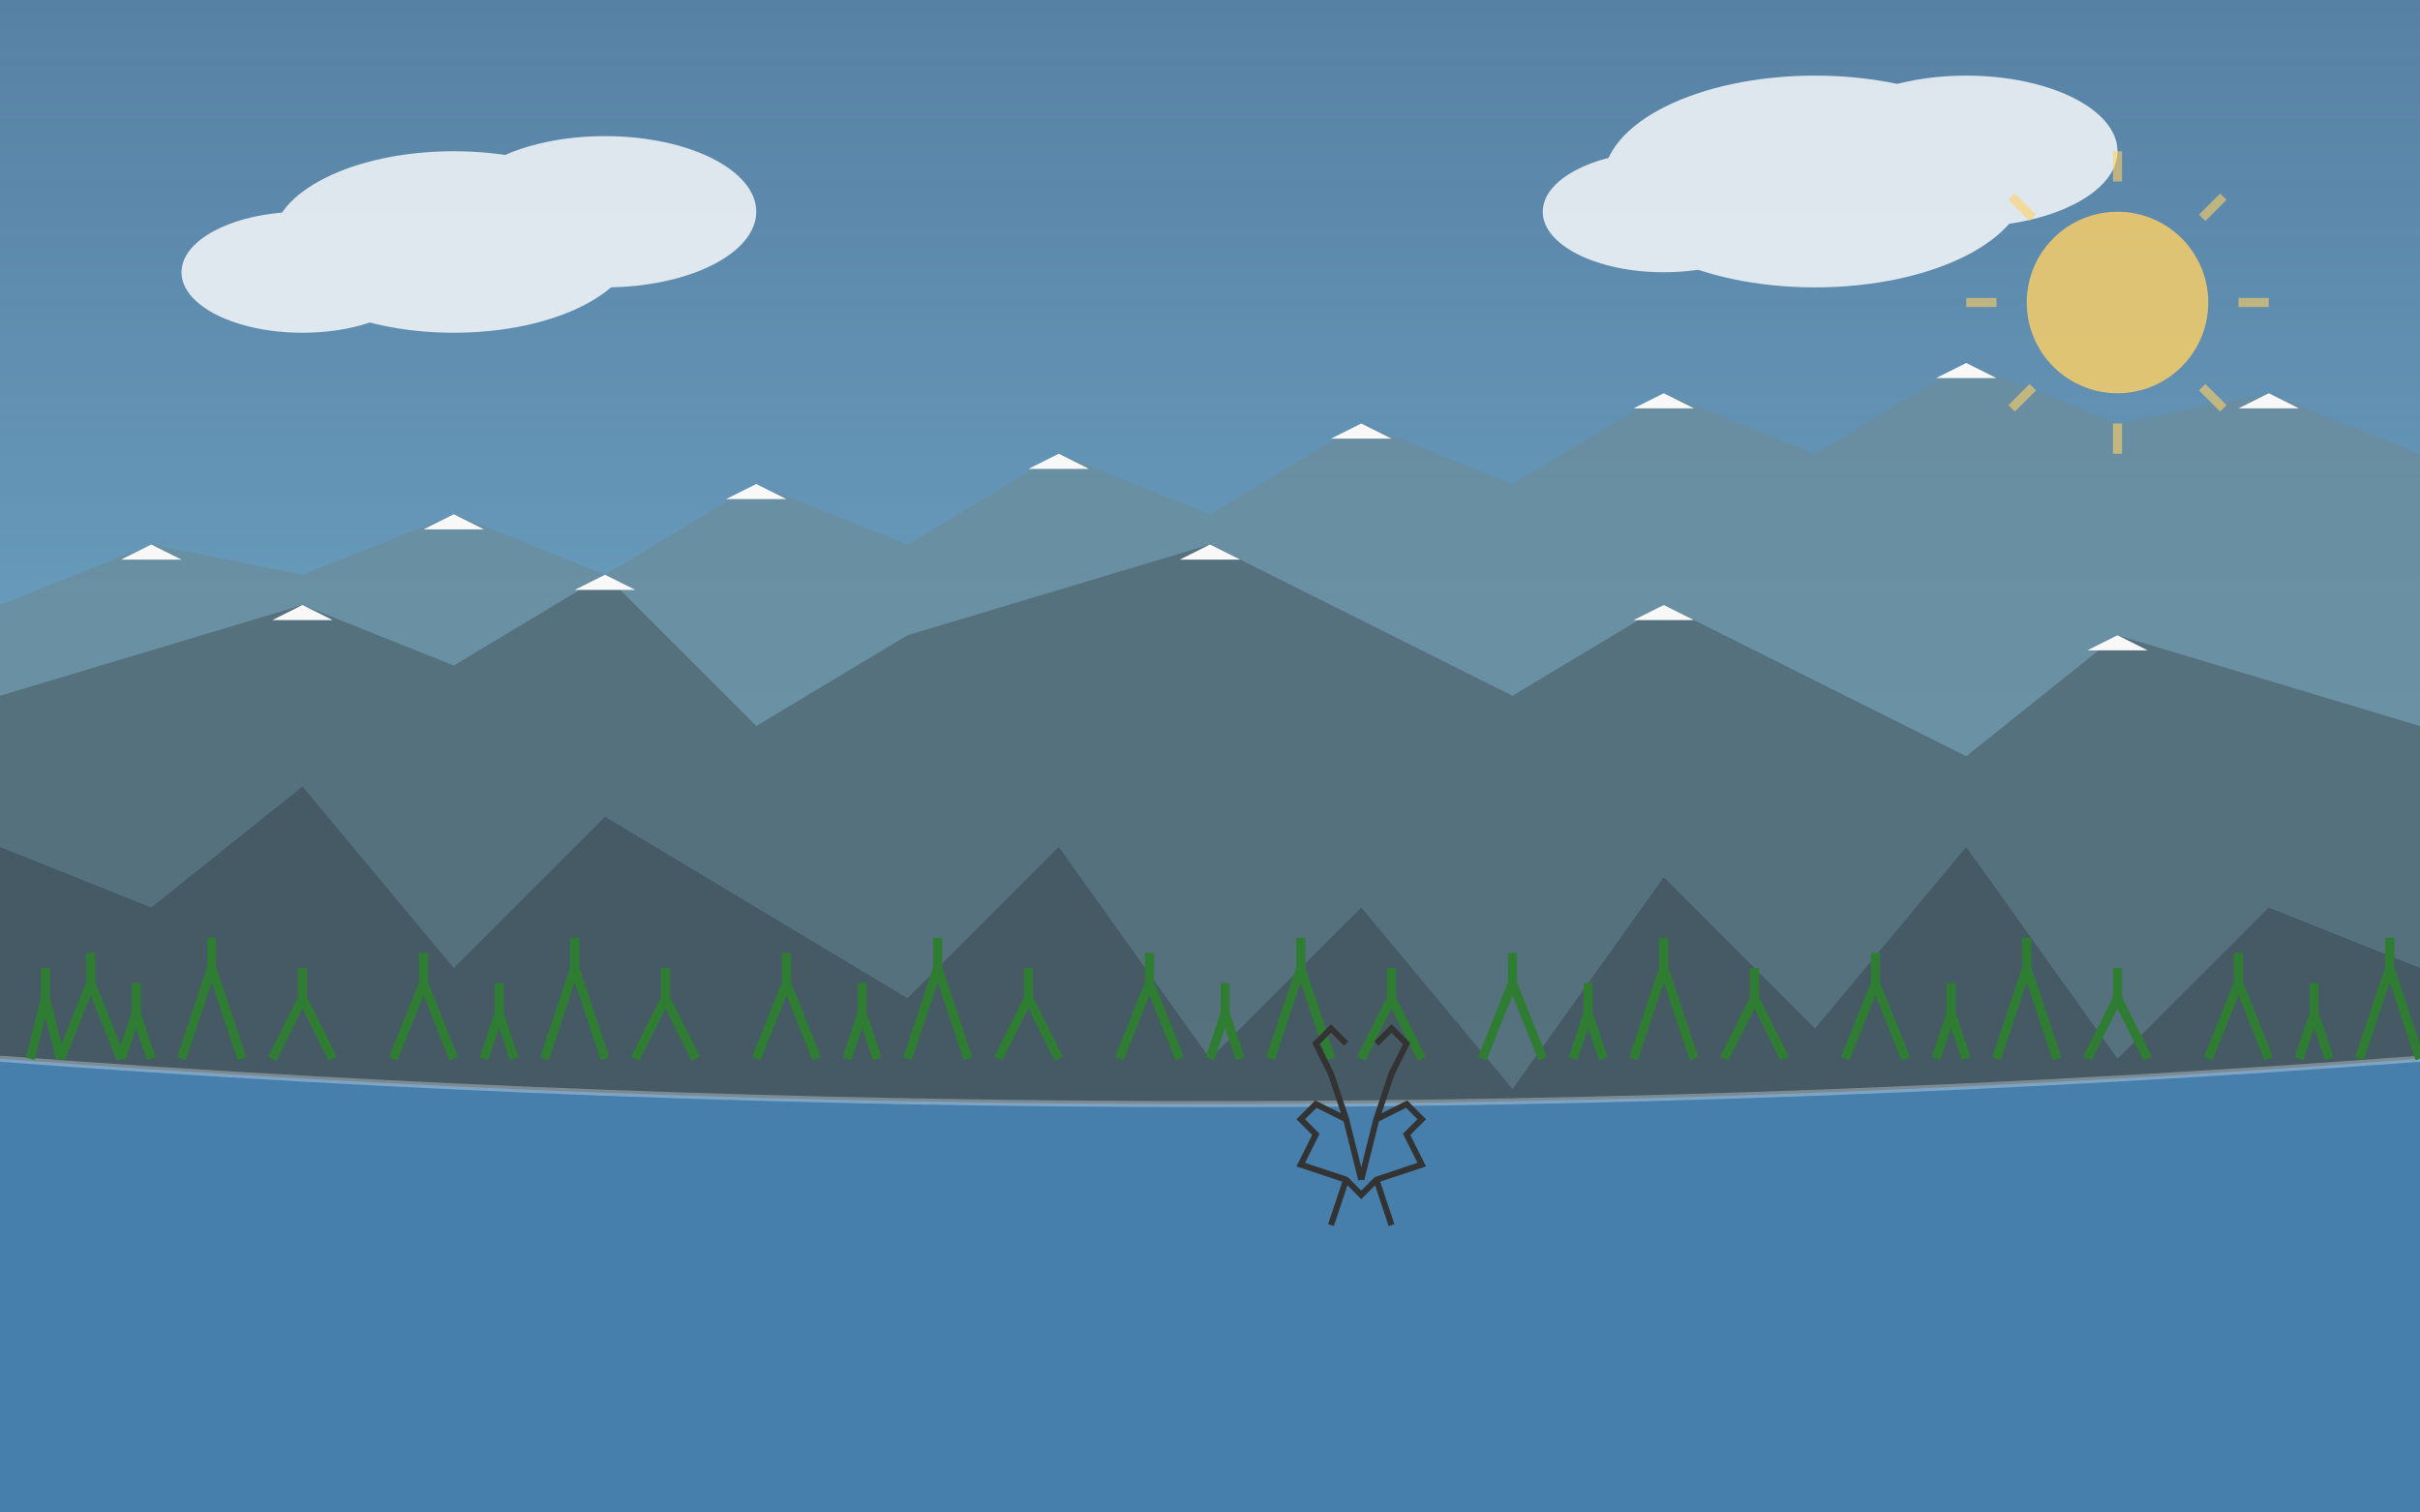 <svg width="800" height="500" viewBox="0 0 800 500" xmlns="http://www.w3.org/2000/svg">
  <rect x="0" y="0" width="800" height="500" fill="#808080" stroke="none"/>
  <!-- Sky Background with Gradient -->
  <defs>
    <linearGradient id="skyGradient" x1="0%" y1="0%" x2="0%" y2="100%">
      <stop offset="0%" stop-color="#4682b4" stop-opacity="0.7"/>
      <stop offset="100%" stop-color="#87ceeb" stop-opacity="0.9"/>
    </linearGradient>
  </defs>
  <rect width="800" height="500" fill="url(#skyGradient)"/>
  
  <!-- Far Mountain Range -->
  <path d="M0,200 L50,180 L100,190 L150,170 L200,190 L250,160 L300,180 L350,150 L400,170 L450,140 L500,160 L550,130 L600,150 L650,120 L700,140 L750,130 L800,150 L800,500 L0,500 Z" fill="#6a8d9d" opacity="0.8"/>
  
  <!-- Snow Caps on Far Mountains -->
  <path d="M50,180 L60,185 L40,185 Z" fill="#f8f8f8"/>
  <path d="M150,170 L160,175 L140,175 Z" fill="#f8f8f8"/>
  <path d="M250,160 L260,165 L240,165 Z" fill="#f8f8f8"/>
  <path d="M350,150 L360,155 L340,155 Z" fill="#f8f8f8"/>
  <path d="M450,140 L460,145 L440,145 Z" fill="#f8f8f8"/>
  <path d="M550,130 L560,135 L540,135 Z" fill="#f8f8f8"/>
  <path d="M650,120 L660,125 L640,125 Z" fill="#f8f8f8"/>
  <path d="M750,130 L760,135 L740,135 Z" fill="#f8f8f8"/>
  
  <!-- Middle Mountain Range -->
  <path d="M0,230 L100,200 L150,220 L200,190 L250,240 L300,210 L400,180 L500,230 L550,200 L650,250 L700,210 L800,240 L800,500 L0,500 Z" fill="#546E7A" opacity="0.9"/>
  
  <!-- Snow Caps on Middle Mountains -->
  <path d="M100,200 L110,205 L90,205 Z" fill="#f8f8f8"/>
  <path d="M200,190 L210,195 L190,195 Z" fill="#f8f8f8"/>
  <path d="M400,180 L410,185 L390,185 Z" fill="#f8f8f8"/>
  <path d="M550,200 L560,205 L540,205 Z" fill="#f8f8f8"/>
  <path d="M700,210 L710,215 L690,215 Z" fill="#f8f8f8"/>
  
  <!-- Foreground Mountain Range -->
  <path d="M0,500 L0,280 L50,300 L100,260 L150,320 L200,270 L300,330 L350,280 L400,350 L450,300 L500,360 L550,290 L600,340 L650,280 L700,350 L750,300 L800,320 L800,500 Z" fill="#455A64"/>
  
  <!-- Lake Reflection -->
  <path d="M0,500 L800,500 L800,350 Q400,380 0,350 Z" fill="#4682b4" opacity="0.9"/>
  <path d="M0,350 Q400,380 800,350" stroke="#ffffff" stroke-width="2" fill="none" opacity="0.3"/>
  
  <!-- Forest Line along Lake Edge -->
  <g transform="translate(0, 350)">
    <!-- Row of Trees -->
    <g>
      <!-- Trees Silhouettes -->
      <path d="M10,0 L15,-20 L20,0 M15,-20 L15,-30 L15,-20 M20,0 L30,-25 L40,0 M30,-25 L30,-35 L30,-25 M40,0 L45,-15 L50,0 M45,-15 L45,-25 L45,-15 M60,0 L70,-30 L80,0 M70,-30 L70,-40 L70,-30 M90,0 L100,-20 L110,0 M100,-20 L100,-30 L100,-20" stroke="#2e7d32" stroke-width="3" fill="none"/>
      <path d="M130,0 L140,-25 L150,0 M140,-25 L140,-35 L140,-25 M160,0 L165,-15 L170,0 M165,-15 L165,-25 L165,-15 M180,0 L190,-30 L200,0 M190,-30 L190,-40 L190,-30 M210,0 L220,-20 L230,0 M220,-20 L220,-30 L220,-20" stroke="#2e7d32" stroke-width="3" fill="none"/>
      <path d="M250,0 L260,-25 L270,0 M260,-25 L260,-35 L260,-25 M280,0 L285,-15 L290,0 M285,-15 L285,-25 L285,-15 M300,0 L310,-30 L320,0 M310,-30 L310,-40 L310,-30 M330,0 L340,-20 L350,0 M340,-20 L340,-30 L340,-20" stroke="#2e7d32" stroke-width="3" fill="none"/>
      <path d="M370,0 L380,-25 L390,0 M380,-25 L380,-35 L380,-25 M400,0 L405,-15 L410,0 M405,-15 L405,-25 L405,-15 M420,0 L430,-30 L440,0 M430,-30 L430,-40 L430,-30 M450,0 L460,-20 L470,0 M460,-20 L460,-30 L460,-20" stroke="#2e7d32" stroke-width="3" fill="none"/>
      <path d="M490,0 L500,-25 L510,0 M500,-25 L500,-35 L500,-25 M520,0 L525,-15 L530,0 M525,-15 L525,-25 L525,-15 M540,0 L550,-30 L560,0 M550,-30 L550,-40 L550,-30 M570,0 L580,-20 L590,0 M580,-20 L580,-30 L580,-20" stroke="#2e7d32" stroke-width="3" fill="none"/>
      <path d="M610,0 L620,-25 L630,0 M620,-25 L620,-35 L620,-25 M640,0 L645,-15 L650,0 M645,-15 L645,-25 L645,-15 M660,0 L670,-30 L680,0 M670,-30 L670,-40 L670,-30 M690,0 L700,-20 L710,0 M700,-20 L700,-30 L700,-20" stroke="#2e7d32" stroke-width="3" fill="none"/>
      <path d="M730,0 L740,-25 L750,0 M740,-25 L740,-35 L740,-25 M760,0 L765,-15 L770,0 M765,-15 L765,-25 L765,-15 M780,0 L790,-30 L800,0 M790,-30 L790,-40 L790,-30" stroke="#2e7d32" stroke-width="3" fill="none"/>
    </g>
  </g>
  
  <!-- Clouds -->
  <g opacity="0.8">
    <ellipse cx="150" cy="80" rx="60" ry="30" fill="#ffffff"/>
    <ellipse cx="200" cy="70" rx="50" ry="25" fill="#ffffff"/>
    <ellipse cx="100" cy="90" rx="40" ry="20" fill="#ffffff"/>
    
    <ellipse cx="600" cy="60" rx="70" ry="35" fill="#ffffff"/>
    <ellipse cx="650" cy="50" rx="50" ry="25" fill="#ffffff"/>
    <ellipse cx="550" cy="70" rx="40" ry="20" fill="#ffffff"/>
  </g>
  
  <!-- Sun Rays -->
  <g transform="translate(700, 100)">
    <circle cx="0" cy="0" r="30" fill="#ffd166" opacity="0.8"/>
    <g opacity="0.6">
      <line x1="0" y1="-50" x2="0" y2="-40" stroke="#ffd166" stroke-width="3"/>
      <line x1="0" y1="50" x2="0" y2="40" stroke="#ffd166" stroke-width="3"/>
      <line x1="-50" y1="0" x2="-40" y2="0" stroke="#ffd166" stroke-width="3"/>
      <line x1="50" y1="0" x2="40" y2="0" stroke="#ffd166" stroke-width="3"/>
      <line x1="-35" y1="-35" x2="-28" y2="-28" stroke="#ffd166" stroke-width="3"/>
      <line x1="35" y1="35" x2="28" y2="28" stroke="#ffd166" stroke-width="3"/>
      <line x1="-35" y1="35" x2="-28" y2="28" stroke="#ffd166" stroke-width="3"/>
      <line x1="35" y1="-35" x2="28" y2="-28" stroke="#ffd166" stroke-width="3"/>
    </g>
  </g>
  
  <!-- Optional: Add Wildlife -->
  <g transform="translate(450, 390) scale(0.5)">
    <!-- Simple Deer Silhouette -->
    <path d="M0,0 L-10,-40 L-30,-50 L-40,-40 L-30,-30 L-40,-10 L-10,0 L0,10 L10,0 L40,-10 L30,-30 L40,-40 L30,-50 L10,-40 L0,0 M-10,-40 L-20,-70 L-30,-90 L-20,-100 L-10,-90 M10,-40 L20,-70 L30,-90 L20,-100 L10,-90 M-10,0 L-20,30 M10,0 L20,30" stroke="#333" stroke-width="4" fill="none"/>
  </g>
</svg>
